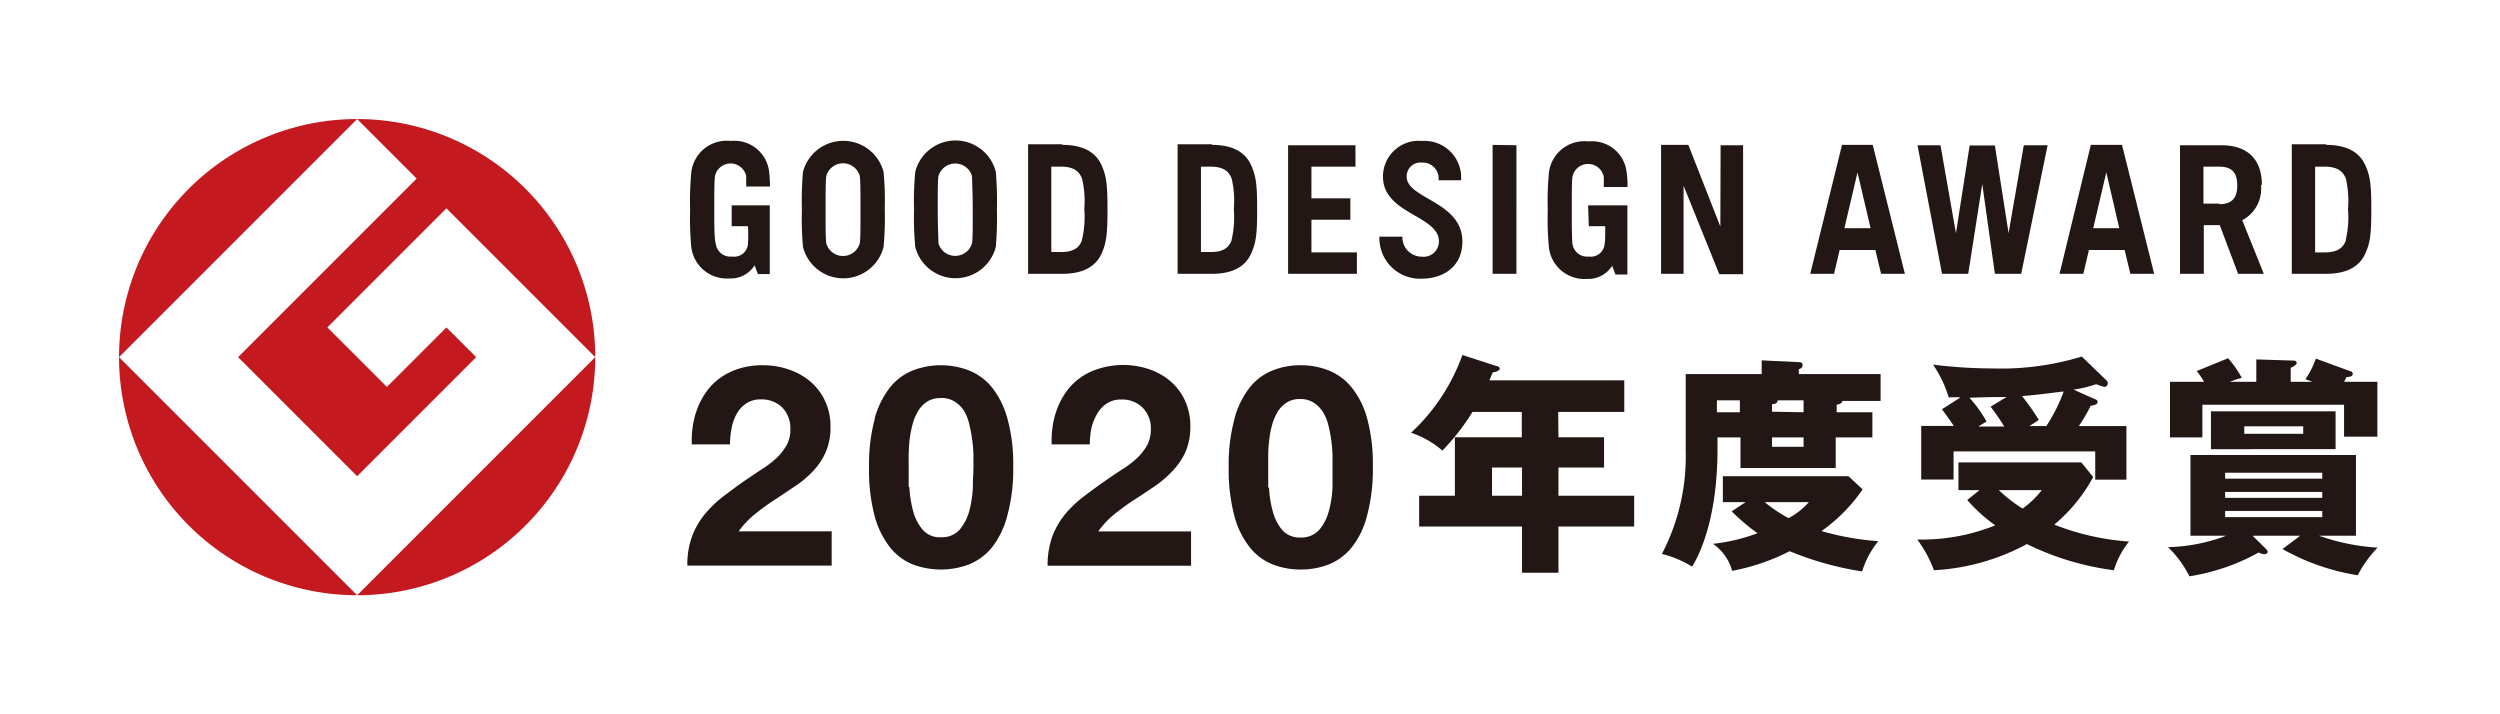 <svg xmlns="http://www.w3.org/2000/svg" viewBox="0 0 210 60"><defs><style>.cls-1{fill:#fff;}.cls-2{fill:#c4191f;}.cls-3{fill:#221714;}</style></defs><g id="レイヤー_2" data-name="レイヤー 2"><rect class="cls-1" width="210" height="60"/></g><g id="レイヤー_1" data-name="レイヤー 1"><path class="cls-2" d="M10,30,30,10A20,20,0,0,0,10,30"/><path class="cls-2" d="M30,50,10,30A20,20,0,0,0,30,50"/><path class="cls-2" d="M20,30,30,40,40,30l-2.5-2.5-5,5-5-5,10-10L50,30A20,20,0,0,0,30,10l5,5L20,30"/><path class="cls-2" d="M30,50A20,20,0,0,0,50,30L30,50"/><path class="cls-3" d="M118.16,14.82a1.16,1.16,0,0,1,1.3-1.16,1.33,1.33,0,0,1,1.38,1.48h1.89a3.08,3.08,0,0,0-3.27-3.3,3,3,0,0,0-3.29,3c0,3.14,4.7,3.25,4.7,5.44a1.29,1.29,0,0,1-1.45,1.28,1.63,1.63,0,0,1-1.62-1.68h-1.93a3.41,3.41,0,0,0,3.55,3.53c1.67,0,3.42-.89,3.42-3.13,0-3.36-4.68-3.57-4.68-5.44m50.56,4.75-1.15-7.37h-2.12l-1.15,7.37L163,12.2h-1.93L163.13,23h2.2l1.18-7.54L167.57,23h2.21L172,12.2H170Zm28.33.61c-.18.48-.54,1-1.75,1h-.83V14h.83c1.21,0,1.57.55,1.75,1a8.19,8.19,0,0,1,.18,2.56,8.27,8.27,0,0,1-.18,2.56m-1.66-8h-2.88V23h2.88c1.7,0,2.78-.58,3.28-1.67.42-.91.52-1.6.52-3.74s-.1-2.83-.52-3.74c-.5-1.1-1.58-1.68-3.28-1.68m-91.93,8c-.18.48-.53,1-1.74,1h-.84V14h.84c1.21,0,1.56.55,1.74,1a8.19,8.19,0,0,1,.18,2.56,8.27,8.27,0,0,1-.18,2.56m-1.65-8H98.92V23h2.89c1.69,0,2.77-.58,3.27-1.67.42-.91.52-1.6.52-3.74s-.1-2.83-.52-3.74c-.5-1.1-1.58-1.68-3.27-1.68m-10.92,8c-.18.48-.53,1-1.74,1h-.84V14h.84c1.21,0,1.56.55,1.74,1a8.08,8.08,0,0,1,.19,2.56,8.15,8.15,0,0,1-.19,2.56m-1.65-8H86.36V23h2.88c1.7,0,2.77-.58,3.28-1.67.41-.91.51-1.6.51-3.74s-.1-2.83-.51-3.74c-.51-1.1-1.58-1.68-3.28-1.68m55.27,6.86-2.69-6.86h-2.29V23h1.89V15.6l3,7.43h2V12.2h-1.89Zm41.92-1.93h-1.34V14h1.34c1.09,0,1.5.55,1.5,1.57s-.41,1.58-1.5,1.58M190,15.55c0-2.16-1.19-3.35-3.42-3.35h-3.46V23h2V18.91h1.34L188,23h2.16l-1.81-4.5a3,3,0,0,0,1.57-3m-14.09,3.67,1.1-4.69,1.09,4.69Zm-.2-7L173,23h2l.47-2h3l.48,2h2l-2.7-10.83Zm-20.7,7,1.1-4.69,1.1,4.69Zm-.2-7L152.06,23h2l.47-2h3l.48,2h2l-2.7-10.83ZM81.65,20.44a1.47,1.47,0,0,1-2.82,0c0-.35-.06-1.4-.06-2.82s0-2.47.06-2.83a1.47,1.47,0,0,1,2.82,0c0,.36.06,1.4.06,2.83s0,2.47-.06,2.82m2-6a3.49,3.49,0,0,0-6.77,0,25.85,25.85,0,0,0-.1,3.15,25.75,25.75,0,0,0,.1,3.14,3.49,3.49,0,0,0,6.77,0,28.6,28.6,0,0,0,.09-3.14,28.7,28.7,0,0,0-.09-3.15m-11.43,6a1.46,1.46,0,0,1-2.81,0c-.06-.36-.06-1.41-.06-2.83s0-2.47.06-2.83a1.46,1.46,0,0,1,2.81,0c.06.36.06,1.41.06,2.83s0,2.47-.06,2.83m2-6a3.5,3.5,0,0,0-6.77,0,26.43,26.43,0,0,0-.09,3.15,26.35,26.35,0,0,0,.09,3.15,3.49,3.49,0,0,0,6.77,0,25.85,25.85,0,0,0,.1-3.15,25.94,25.94,0,0,0-.1-3.15m51.16-2.27V23h2V12.2Zm-15.22,6.29h3.27V16.66h-3.27V14h3.7V12.2h-5.66V23h5.78V21.2h-3.82ZM61.46,19h1.37a13.41,13.41,0,0,1,0,1.49,1.16,1.16,0,0,1-1.34,1.06,1.23,1.23,0,0,1-1.36-1.06C60,20.09,60,19,60,17.62s0-2.47.06-2.83a1.34,1.34,0,0,1,2.62,0c0,.15,0,.54,0,.88h2a10.4,10.4,0,0,0-.07-1.21,2.93,2.93,0,0,0-3.21-2.62,3,3,0,0,0-3.33,2.62,25.94,25.94,0,0,0-.1,3.15,25.85,25.85,0,0,0,.1,3.15,3,3,0,0,0,3.18,2.63,2.39,2.39,0,0,0,2.14-1.1l.27.73h1V17.25H61.46Zm72,0h1.38c0,.71,0,1.24-.05,1.49a1.16,1.16,0,0,1-1.33,1.06,1.24,1.24,0,0,1-1.37-1.06c-.05-.36-.06-1.41-.06-2.83s0-2.47.06-2.83a1.34,1.34,0,0,1,2.62,0,8.21,8.21,0,0,1,0,.88h2a7.3,7.3,0,0,0-.07-1.21,2.92,2.92,0,0,0-3.2-2.62,3,3,0,0,0-3.33,2.62,25.94,25.94,0,0,0-.1,3.15,25.85,25.85,0,0,0,.1,3.15,3,3,0,0,0,3.17,2.63,2.38,2.38,0,0,0,2.14-1.1l.28.73h1V19h0V17.25h-3.3Z"/><path class="cls-3" d="M127.85,41.64V39.27h-2.52v2.37Zm3.06-4.91h3.83v2.54h-3.83v2.37h6.36v2.59h-6.36v3.88h-3.06V44.23h-8.64V41.64h3V36.73h5.62V34.6h-4.14a18.72,18.72,0,0,1-2.53,3.25,7.69,7.69,0,0,0-2.63-1.5,16.45,16.45,0,0,0,4.31-6.53l2.9.94c.12,0,.24.11.24.22s-.28.28-.59.3c-.1.25-.2.47-.28.67h11.33V34.6h-5.55Z"/><path class="cls-3" d="M148.85,36.74v.79h2.65v-.79Zm2.65-2.11v-1h-2.18c0,.28-.31.32-.47.32v.63Zm-3.26,7.55a11.4,11.4,0,0,0,2,1.34,5.91,5.91,0,0,0,1.7-1.34Zm-2.09-7.55v-1h-1.93v1Zm.48,7.55h-1.91V40h10.55l1.19,1.11a14,14,0,0,1-3.45,3.5,23.16,23.16,0,0,0,4.77.85A7.38,7.38,0,0,0,156.42,48a26.3,26.3,0,0,1-6.09-1.7,17.66,17.66,0,0,1-4.83,1.65,4.06,4.06,0,0,0-1.61-2.27,15.25,15.25,0,0,0,3.74-.89,17.19,17.19,0,0,1-2.17-1.84Zm10.65-7.55v2.11H154.2v2.57h-8V36.74h-1.93v1c0,4.29-.84,7.71-2.13,9.86a8.83,8.83,0,0,0-2.54-1.07,17.7,17.7,0,0,0,2-8.66V31.42h6.38V30.27l3.12.15c.09,0,.32,0,.32.25s-.23.31-.32.35v.4h6.87v2.26h-3.21c0,.21-.35.3-.48.32v.63Z"/><path class="cls-3" d="M171.9,35.78a14.47,14.47,0,0,0,1.45-2.89c-.26,0-1.8.25-3.5.38a19.68,19.68,0,0,1,1.41,2c-.51.35-.61.4-.78.52h1.42m-4,5.38a12.36,12.36,0,0,0,2,1.55,7.74,7.74,0,0,0,1.61-1.55Zm.65-7.82c-1.09,0-1.43,0-3.12.06a10.24,10.24,0,0,1,1.44,2c-.1.06-.58.34-.69.42h2.18a18.82,18.82,0,0,0-1.15-1.67Zm7.47.2a.23.23,0,0,1,.18.23c0,.19-.29.27-.58.3a13.77,13.77,0,0,1-1,1.71h4v4.5H176V37.92h-11.9v2.36h-2.72v-4.5h2.74c-.32-.48-.69-1-1-1.4l1.57-1a10.21,10.21,0,0,0-1,0,10,10,0,0,0-1.31-2.75,41.46,41.46,0,0,0,5.06.32,23.17,23.17,0,0,0,7.43-1l2.07,2a.27.27,0,0,1,.11.23.29.29,0,0,1-.28.32,4.22,4.22,0,0,1-.69-.23,10.62,10.62,0,0,1-1.9.46Zm-9.74,7.62h-1.77V38.84h10.32l1,1.23a13.83,13.83,0,0,1-3.27,4,21.12,21.12,0,0,0,6.28,1.42,7.09,7.09,0,0,0-1.27,2.41,23.3,23.3,0,0,1-7.31-2.2,18.44,18.44,0,0,1-7.81,2.2,10.29,10.29,0,0,0-1.4-2.58,16.58,16.58,0,0,0,6.55-1.19A13.45,13.45,0,0,1,165.25,42Z"/><path class="cls-3" d="M188.52,35.81v.63h4.95v-.63Zm-1.61,7.11v.52h8.16v-.52Zm0-1.6v.5h8.16v-.5Zm8.16-1.11v-.5h-8.16v.5Zm1.12-5.66v3.18H185.72V34.55Zm-6.66-2.48V30.19l3.16.1c.09,0,.23.05.23.19s-.15.25-.5.42v1.17h1.8a3.85,3.85,0,0,0-.57-.21,7.06,7.06,0,0,0,.88-1.74l2.91,1.07c.1,0,.19.09.19.21,0,.27-.4.27-.53.27a2.44,2.44,0,0,1-.2.4h2.8v4.61h-2.8V34H185v2.74h-2.72V32.07h2.86a5.91,5.91,0,0,0-.62-.9l2.64-1.08a8.93,8.93,0,0,1,1.15,1.65,8.3,8.3,0,0,0-1,.33ZM193.22,45h-4l1.16,1.15a.32.32,0,0,1,.1.19c0,.15-.12.21-.27.21a1,1,0,0,1-.48-.14,17.59,17.59,0,0,1-5.82,2,8.85,8.85,0,0,0-1.8-2.45A14.69,14.69,0,0,0,187,45h-3V38.22H197.9V45h-3.1a17.85,17.85,0,0,0,4.92,1,9.67,9.67,0,0,0-1.67,2.32,18.81,18.81,0,0,1-6.32-2.2Z"/><path class="cls-3" d="M58.44,34.73a6.22,6.22,0,0,1,1.13-2.13,5.28,5.28,0,0,1,1.9-1.41,6.39,6.39,0,0,1,2.63-.51,6.48,6.48,0,0,1,2.16.36,5.48,5.48,0,0,1,1.8,1,4.81,4.81,0,0,1,1.24,1.63,4.93,4.93,0,0,1,.46,2.17,5.17,5.17,0,0,1-.4,2.14,5.6,5.6,0,0,1-1.06,1.59,8.35,8.35,0,0,1-1.5,1.26c-.56.38-1.12.76-1.68,1.12s-1.12.77-1.65,1.19a7.44,7.44,0,0,0-1.42,1.49h7.81v2.88H57.74a6.75,6.75,0,0,1,.41-2.5,6.57,6.57,0,0,1,1.12-1.9,9.44,9.44,0,0,1,1.66-1.54c.64-.48,1.31-1,2-1.44.36-.25.74-.51,1.15-.77a8.09,8.09,0,0,0,1.12-.86,4.55,4.55,0,0,0,.85-1.06,2.59,2.59,0,0,0,.34-1.34,2.51,2.51,0,0,0-.69-1.88,2.46,2.46,0,0,0-1.78-.67,2.15,2.15,0,0,0-1.24.34,2.51,2.51,0,0,0-.81.9A3.78,3.78,0,0,0,61.45,36a6.73,6.73,0,0,0-.13,1.33H58.11a8,8,0,0,1,.33-2.62"/><path class="cls-3" d="M73.47,35.15a7.44,7.44,0,0,1,1.31-2.63,4.66,4.66,0,0,1,1.92-1.41,6.55,6.55,0,0,1,4.67,0,4.78,4.78,0,0,1,1.94,1.41,7.28,7.28,0,0,1,1.31,2.63,14.16,14.16,0,0,1,.49,4,14.77,14.77,0,0,1-.49,4.14A7.22,7.22,0,0,1,83.31,46a4.81,4.81,0,0,1-1.94,1.42,6.7,6.7,0,0,1-4.67,0A4.68,4.68,0,0,1,74.78,46a7.37,7.37,0,0,1-1.31-2.65A15.18,15.18,0,0,1,73,39.19a14.56,14.56,0,0,1,.48-4m2.91,5.75a9.46,9.46,0,0,0,.3,1.94,4.1,4.1,0,0,0,.79,1.59,1.89,1.89,0,0,0,1.55.66,2,2,0,0,0,1.6-.66,4.11,4.11,0,0,0,.8-1.59,9.46,9.46,0,0,0,.29-1.94c0-.66.05-1.23.05-1.71,0-.28,0-.62,0-1a10.7,10.7,0,0,0-.1-1.24,11.13,11.13,0,0,0-.23-1.26A3.88,3.88,0,0,0,81,34.55a2.49,2.49,0,0,0-.78-.8A2,2,0,0,0,79,33.44a2,2,0,0,0-1.14.31,2.4,2.4,0,0,0-.75.8,4.18,4.18,0,0,0-.46,1.12,9.31,9.31,0,0,0-.24,1.26c-.05.42-.07.84-.08,1.24s0,.74,0,1c0,.48,0,1.05,0,1.71"/><path class="cls-3" d="M88.67,34.73A6.22,6.22,0,0,1,89.8,32.6a5.2,5.2,0,0,1,1.9-1.41A6.83,6.83,0,0,1,96.48,31a5.43,5.43,0,0,1,1.81,1,4.81,4.81,0,0,1,1.24,1.63,5.08,5.08,0,0,1,.46,2.17,5.34,5.34,0,0,1-.4,2.14,5.63,5.63,0,0,1-1.07,1.59A8.64,8.64,0,0,1,97,40.84c-.56.38-1.12.76-1.69,1.12s-1.11.77-1.65,1.19a7.39,7.39,0,0,0-1.41,1.49h7.8v2.88H88a7,7,0,0,1,.41-2.5,6.8,6.8,0,0,1,1.12-1.9,9.88,9.88,0,0,1,1.67-1.54q.95-.72,2-1.44c.36-.25.75-.51,1.16-.77a8.09,8.09,0,0,0,1.12-.86,4.55,4.55,0,0,0,.85-1.06,2.69,2.69,0,0,0,.34-1.34,2.48,2.48,0,0,0-.7-1.88,2.43,2.43,0,0,0-1.78-.67,2.12,2.12,0,0,0-1.23.34,2.54,2.54,0,0,0-.82.9A4.31,4.31,0,0,0,91.67,36a7.58,7.58,0,0,0-.13,1.33h-3.2a8,8,0,0,1,.33-2.62"/><path class="cls-3" d="M103.7,35.15A7.28,7.28,0,0,1,105,32.52a4.66,4.66,0,0,1,1.92-1.41,6.21,6.21,0,0,1,2.32-.43,6.29,6.29,0,0,1,2.35.43,4.75,4.75,0,0,1,1.93,1.41,7.13,7.13,0,0,1,1.32,2.63,14.56,14.56,0,0,1,.48,4,15.18,15.18,0,0,1-.48,4.14A7.07,7.07,0,0,1,113.53,46a4.78,4.78,0,0,1-1.93,1.42,6.49,6.49,0,0,1-2.35.42,6.41,6.41,0,0,1-2.32-.42A4.68,4.68,0,0,1,105,46a7.22,7.22,0,0,1-1.31-2.65,15.18,15.18,0,0,1-.48-4.14,14.56,14.56,0,0,1,.48-4m2.91,5.75a8.82,8.82,0,0,0,.3,1.94,4.08,4.08,0,0,0,.78,1.59,1.93,1.93,0,0,0,1.56.66,2,2,0,0,0,1.59-.66,4,4,0,0,0,.8-1.59,8.82,8.82,0,0,0,.3-1.94c0-.66,0-1.23,0-1.71,0-.28,0-.62,0-1a10.7,10.7,0,0,0-.1-1.24,11.17,11.17,0,0,0-.24-1.26,3.86,3.86,0,0,0-.45-1.12,2.59,2.59,0,0,0-.78-.8,2.05,2.05,0,0,0-1.16-.31,2,2,0,0,0-1.14.31,2.43,2.43,0,0,0-.76.8,4.53,4.53,0,0,0-.46,1.12,8,8,0,0,0-.23,1.26,10.6,10.6,0,0,0-.08,1.24c0,.4,0,.74,0,1,0,.48,0,1.05,0,1.71"/></g></svg>